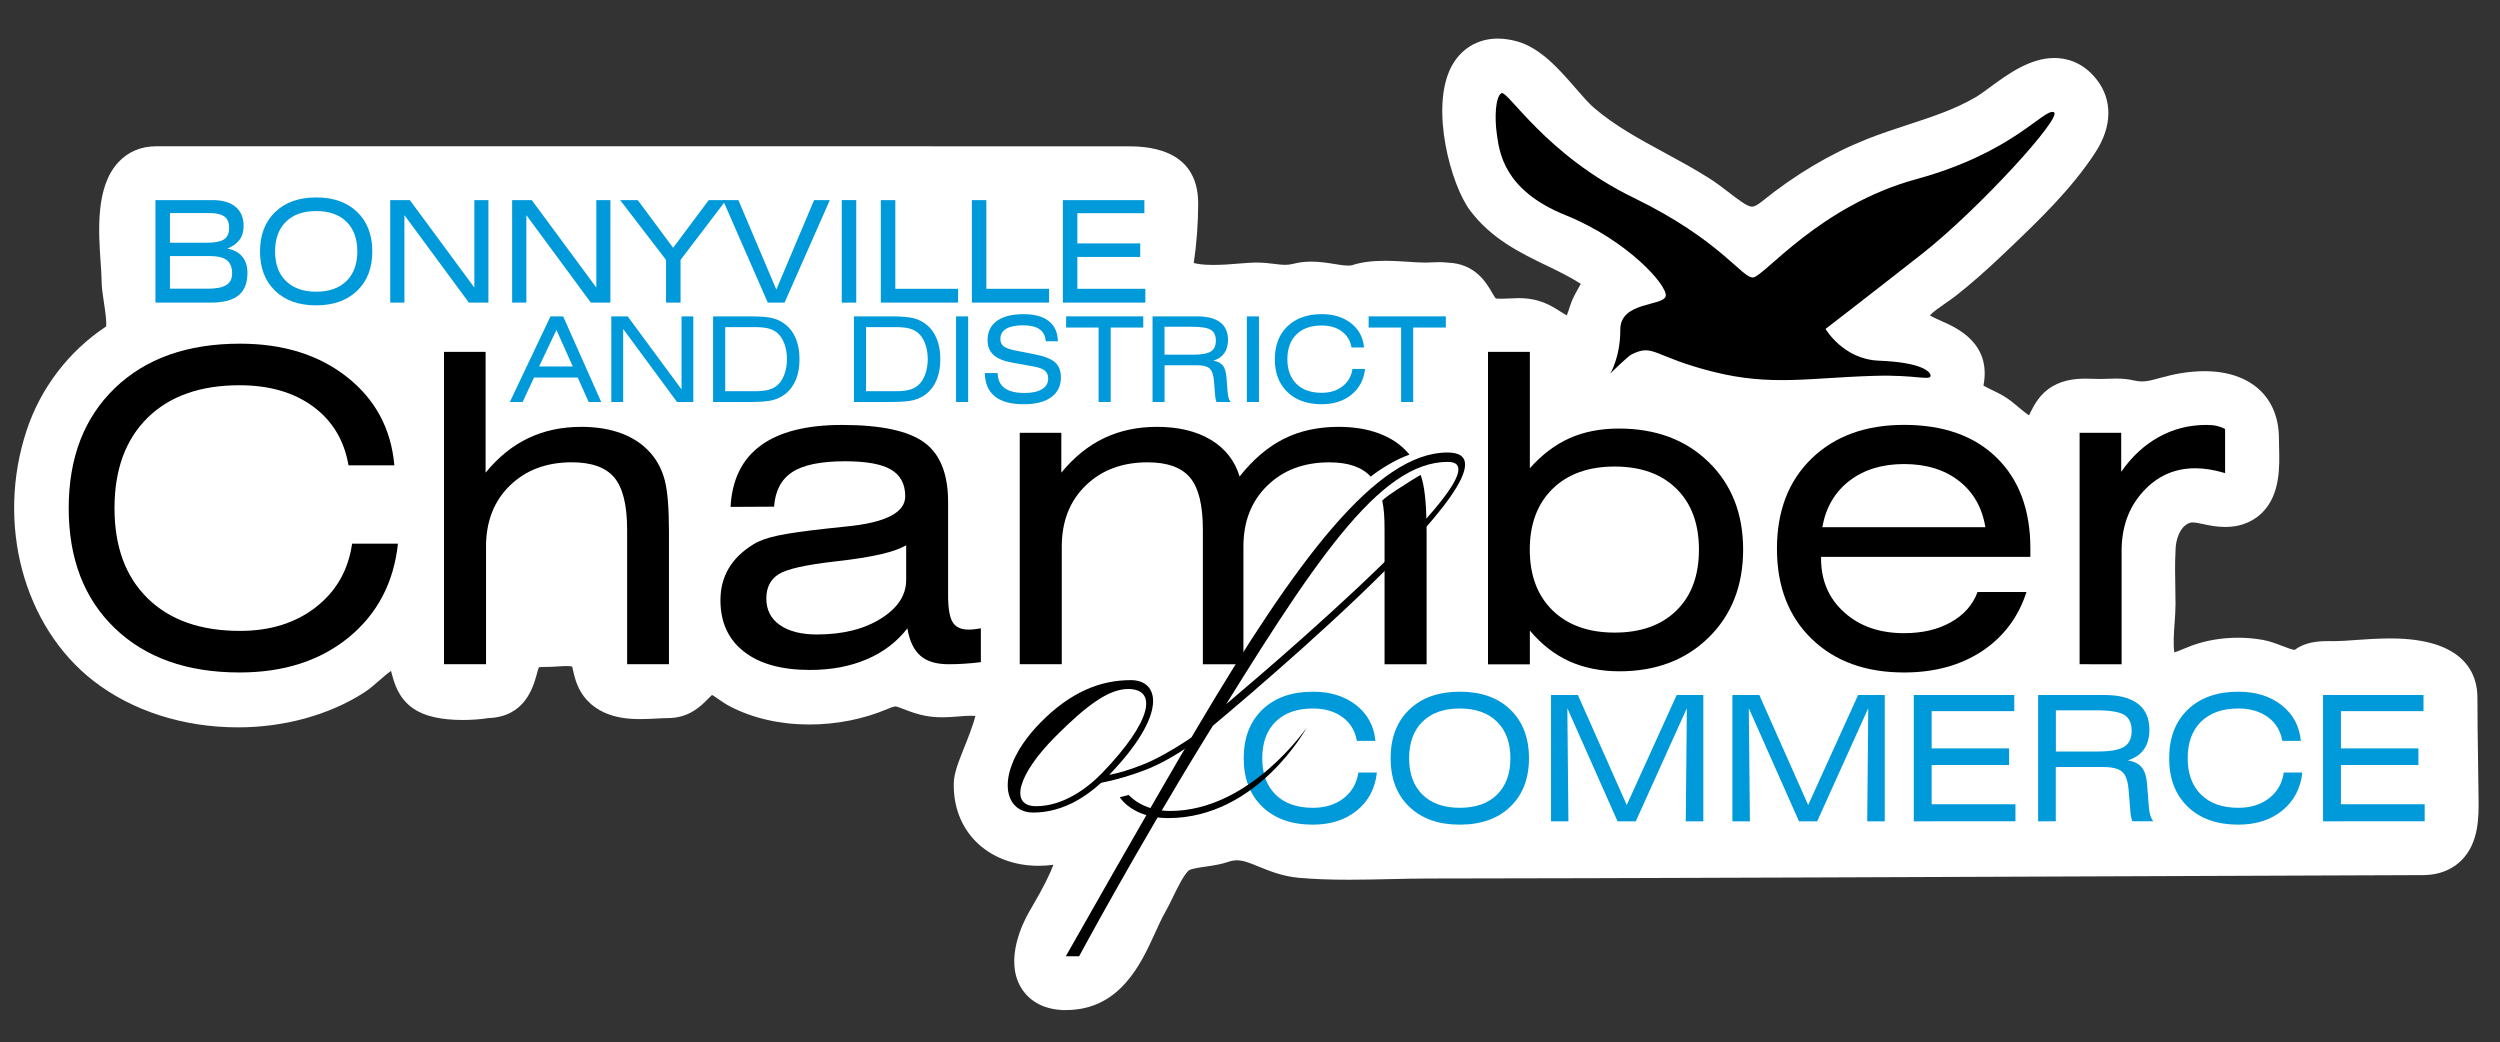 <?xml version="1.0" encoding="utf-8"?>
<!-- Generator: Adobe Illustrator 15.1.0, SVG Export Plug-In . SVG Version: 6.00 Build 0)  -->
<!DOCTYPE svg PUBLIC "-//W3C//DTD SVG 1.1//EN" "http://www.w3.org/Graphics/SVG/1.1/DTD/svg11.dtd">
<svg version="1.1" id="Layer_1" xmlns="http://www.w3.org/2000/svg" xmlns:xlink="http://www.w3.org/1999/xlink" x="0px" y="0px"
	 width="100px" height="41.699px" viewBox="0 0 100 41.699" enable-background="new 0 0 100 41.699" xml:space="preserve">
<rect x="0" y="0" width="100" height="41.699" fill="#333333" stroke="none"/>
<path fill="#FFFFFF" d="M42.451,40.404v-0.005c-0.977-0.059-1.432-0.588-1.62-0.911c-0.648-1.114,0.083-2.574,0.323-2.995
	l0.107-0.185c0.5-0.848,0.752-1.383,0.875-1.717c-0.198,0.027-0.396,0.041-0.592,0.041c-1.002,0-1.897-0.349-2.52-0.981
	c-0.586-0.597-0.888-1.397-0.873-2.314c0.006-0.406,0.183-0.849,0.428-1.462c0.123-0.307,0.342-0.856,0.437-1.236
	c-0.062-0.007-0.124-0.009-0.185-0.009c-0.163,0-0.325,0.015-0.486,0.028c-0.217,0.018-0.435,0.034-0.654,0.034
	c-0.314,0-0.598-0.033-0.868-0.103c-0.291-0.075-0.514-0.16-0.71-0.236c-0.126-0.049-0.246-0.096-0.289-0.096
	c-0.021,0-0.102,0.007-0.303,0.093c-0.962,0.412-2.051,0.629-3.149,0.63c-1.169,0-2.269-0.252-3.181-0.729
	c-0.157-0.082-0.31-0.186-0.463-0.292c-0.074-0.052-0.176-0.123-0.246-0.162c-0.045,0.039-0.106,0.103-0.152,0.148
	c-0.285,0.291-0.763,0.779-1.62,0.779c-0.131,0-0.277,0.008-0.432,0.017c-0.21,0.011-0.433,0.022-0.655,0.022
	c-0.001,0-0.003,0-0.005,0c-0.437,0-1.746-0.004-2.393-1.104c-0.183-0.312-0.254-0.629-0.312-0.884
	c-0.007-0.033-0.016-0.072-0.025-0.111l-0.064-0.011c-0.015-0.004-0.061-0.011-0.161-0.011c-0.113,0-0.229,0.008-0.342,0.015
	c-0.15,0.01-0.296,0.019-0.431,0.019c-0.077,0-0.234,0-0.335,0.012c-0.035,0.097-0.061,0.196-0.088,0.294
	c-0.143,0.511-0.472,1.692-1.932,1.741c-0.298,0.049-0.665,0.076-1.023,0.076c-0.886,0-1.558-0.157-1.997-0.47
	c-0.583-0.413-0.74-0.997-0.844-1.383c-0.009-0.033-0.02-0.071-0.03-0.109c-0.147,0.099-0.344,0.272-0.465,0.379
	c-0.215,0.189-0.423,0.365-0.615,0.488c-1.4,0.896-3.191,1.39-5.041,1.39c-2.186,0-4.238-0.66-5.781-1.858
	c-2.807-2.183-3.906-6.306-2.671-10.029c0.562-1.695,1.688-3.164,3.178-4.15C4.27,12.84,4.2,12.381,4.16,12.121
	c-0.05-0.325-0.097-0.631-0.097-0.924c0-0.165-0.017-0.387-0.034-0.642c-0.09-1.3-0.214-3.081,0.708-4.068
	c0.387-0.416,0.906-0.635,1.501-0.635H45.03c0.716,0,2.897,0,2.897,2.289c0,0.778-0.064,1.639-0.177,2.378
	c0.123,0.035,0.358,0.078,0.781,0.078c0.375,0,0.753-0.031,1.062-0.057c0.264-0.021,0.487-0.038,0.64-0.038
	c0.292,0,0.537,0.028,0.768,0.057c0.136,0.017,0.266,0.035,0.405,0.035c0.113,0,0.219-0.014,0.342-0.045
	c0.222-0.057,0.451-0.084,0.702-0.084c0.333,0,0.645,0.05,0.92,0.093c0.191,0.031,0.381,0.065,0.563,0.065
	c0.068,0,0.121-0.006,0.159-0.018c0.367-0.118,0.785-0.173,1.311-0.173c0.31,0,0.626,0.02,0.933,0.04
	c0.244,0.016,0.479,0.032,0.694,0.032c0.067,0,0.138-0.004,0.21-0.008c0.108-0.005,0.219-0.01,0.328-0.01
	c0.116,0,0.231,0.006,0.342,0.02c1.096,0.035,1.545,0.809,1.764,1.185c0.05,0.085,0.123,0.212,0.161,0.249c0,0,0.001,0,0.004,0
	c0.016,0,0.08,0.009,0.209,0.009c0.11,0,0.222-0.006,0.327-0.011c0.131-0.007,0.256-0.013,0.369-0.013
	c0.831,0,1.299,0.298,1.674,0.538c0.077,0.05,0.159,0.103,0.252,0.156c0.054-0.134,0.104-0.294,0.129-0.374
	c0.085-0.272,0.218-0.508,0.336-0.717c0.028-0.052,0.064-0.115,0.097-0.175c-0.438-0.281-0.892-0.501-1.369-0.731
	c-1.041-0.503-2.221-1.073-3.07-2.217c-0.759-1.019-1.583-4.055-0.759-5.697c0.372-0.74,1.055-1.164,1.875-1.164
	c0.233,0,0.482,0.034,0.739,0.102c0.961,0.252,1.714,1.12,2.378,1.884c0.271,0.312,0.526,0.605,0.731,0.782
	c0.839,0.719,1.801,1.241,2.819,1.793c0.583,0.316,1.186,0.643,1.776,1.016c0.299,0.188,0.573,0.398,0.833,0.599
	c0.333,0.257,0.71,0.548,0.896,0.548c0.087,0,0.229-0.075,0.392-0.207c1.329-1.075,2.741-1.914,4.197-2.494
	c0.548-0.217,1.101-0.398,1.65-0.579c0.969-0.317,1.883-0.616,2.717-1.107c0.169-0.1,0.36-0.243,0.566-0.394
	c0.71-0.52,1.594-1.167,2.571-1.167c0.464,0,1.134,0.149,1.69,0.858C84.51,4,84.49,5.064,83.813,6.099
	c-0.957,1.474-2.305,2.758-3.493,3.891l-0.13,0.124c-0.759,0.722-1.365,1.254-1.967,1.725c-0.113,0.089-0.253,0.186-0.402,0.289
	c-0.168,0.115-0.488,0.334-0.625,0.488c0.117,0.074,0.33,0.168,0.469,0.229c0.604,0.267,2.003,0.884,1.673,2.579
	c0.099,0.06,0.25,0.132,0.352,0.181c0.153,0.074,0.303,0.147,0.437,0.225c0.234,0.136,0.438,0.308,0.635,0.474
	c0.11,0.092,0.276,0.231,0.396,0.308c0.02-0.036,0.039-0.075,0.056-0.109c0.151-0.301,0.38-0.757,0.894-1.055
	c0.466-0.268,0.954-0.302,1.327-0.302c0.114,0,0.581,0.013,0.581,0.013s0.495-0.016,0.614-0.016c0.277,0,0.505,0.023,0.716,0.073
	c0.12,0.028,0.23,0.042,0.334,0.042c0.208,0,0.413-0.056,0.695-0.133c0.251-0.068,0.52-0.14,0.836-0.193
	c0.334-0.056,0.66-0.085,0.969-0.085c1.836,0,2.977,1.032,2.977,2.694l0.006,0.323c0.022,0.799,0.052,1.895-0.658,2.624
	c-0.262,0.269-0.734,0.59-1.498,0.59c-0.342,0-0.643-0.063-0.884-0.115c-0.168-0.036-0.314-0.066-0.423-0.066
	c-0.059,0-0.102,0.009-0.152,0.032c-0.365,0.165-0.527,0.674-0.527,1.105c-0.027,0.503-0.018,0.954-0.009,1.402
	c0.004,0.243,0.009,0.485,0.009,0.727c0,0.229-0.018,0.489-0.037,0.761c-0.028,0.391-0.062,0.862-0.009,1.174
	c0.117-0.04,0.253-0.097,0.352-0.138c0.127-0.053,0.249-0.103,0.363-0.144c0.574-0.204,1.189-0.307,1.83-0.307
	c0.325,0,0.651,0.027,0.97,0.082c0.291,0.05,0.558,0.153,0.793,0.244c0.174,0.066,0.412,0.159,0.509,0.159
	c0.4-0.305,0.911-0.351,1.348-0.351l0.274,0.002c0.19,0,0.445-0.02,0.736-0.04c0.443-0.032,0.959-0.068,1.472-0.068
	c3.023,0,3.475,1.479,3.475,2.361c0,0.834,0.013,1.67,0.025,2.506l0.021,1.562c0.007,0.691,0.019,1.737-0.679,2.441
	c-0.269,0.272-0.758,0.597-1.558,0.597c-0.219,0-2.446,0.009-5.759,0.022C81.249,35.067,62.832,35.14,57.5,35.14h-0.289
	c-0.525,0-1.057,0.013-1.591,0.024c-0.554,0.013-1.109,0.025-1.663,0.025c-0.762,0-1.393-0.023-1.983-0.075
	c-0.668-0.057-1.198-0.275-1.625-0.45c-0.344-0.141-0.615-0.252-0.869-0.252c-0.111,0-0.228,0.021-0.354,0.064
	c-0.293,0.1-0.594,0.143-0.885,0.186c-0.22,0.031-0.588,0.085-0.687,0.152c-0.206,0.185-0.437,0.661-0.624,1.043
	c-0.107,0.221-0.211,0.432-0.315,0.617c-0.148,0.26-0.28,0.554-0.417,0.854c-0.558,1.224-1.399,3.074-3.562,3.074H42.451z"/>
<g>
	<path fill="#0099D9" d="M8.5,8.004c0.399,0,0.707,0.09,0.922,0.269c0.216,0.18,0.323,0.435,0.323,0.765
		c0,0.219-0.053,0.402-0.161,0.55c-0.107,0.149-0.27,0.267-0.488,0.354c0.261,0.05,0.46,0.158,0.597,0.326
		c0.137,0.167,0.205,0.382,0.205,0.644c0,0.405-0.118,0.705-0.355,0.9c-0.236,0.195-0.603,0.292-1.098,0.292H6.218v-4.1H8.5z
		 M8.38,8.523H6.798V9.71h1.458c0.335,0,0.57-0.045,0.706-0.137c0.136-0.091,0.204-0.244,0.204-0.459
		c0-0.206-0.062-0.357-0.186-0.45C8.856,8.57,8.656,8.523,8.38,8.523z M8.392,10.242H6.798v1.306h1.511
		c0.344,0,0.592-0.049,0.746-0.147c0.154-0.098,0.23-0.255,0.23-0.471c0-0.238-0.072-0.413-0.213-0.523
		C8.929,10.297,8.702,10.242,8.392,10.242z"/>
	<path fill="#0099D9" d="M10.401,10.057c0-0.662,0.203-1.188,0.606-1.577c0.404-0.389,0.951-0.583,1.643-0.583
		c0.689,0,1.235,0.195,1.638,0.583c0.403,0.389,0.604,0.915,0.604,1.577c0,0.661-0.202,1.186-0.606,1.574
		c-0.404,0.388-0.951,0.583-1.643,0.583c-0.69,0-1.236-0.194-1.639-0.583C10.601,11.242,10.401,10.718,10.401,10.057z
		 M11.003,10.057c0,0.506,0.146,0.901,0.436,1.185c0.29,0.284,0.694,0.426,1.212,0.426c0.515,0,0.918-0.143,1.208-0.427
		c0.289-0.285,0.434-0.68,0.434-1.184c0-0.507-0.145-0.902-0.435-1.188c-0.29-0.284-0.694-0.427-1.212-0.427
		c-0.516,0-0.918,0.143-1.208,0.427C11.148,9.154,11.003,9.55,11.003,10.057z"/>
	<path fill="#0099D9" d="M15.609,12.105V8.004h0.784l2.581,3.499V8.004h0.563v4.101h-0.781l-2.579-3.499v3.499H15.609z"/>
	<path fill="#0099D9" d="M20.486,12.105V8.004h0.785l2.582,3.499V8.004h0.563v4.101h-0.782l-2.579-3.499v3.499H20.486z"/>
	<path fill="#0099D9" d="M26.642,12.105v-1.708l-1.836-2.393h0.704l1.415,1.908l1.425-1.908h0.693l-1.821,2.393v1.708H26.642z"/>
	<path fill="#0099D9" d="M30.712,12.105l-1.794-4.101h0.618l1.517,3.58l1.511-3.58h0.629l-1.81,4.101H30.712z"/>
	<path fill="#0099D9" d="M33.67,12.105V8.004h0.58v4.101H33.67z"/>
	<path fill="#0099D9" d="M35.233,12.105V8.004h0.58v3.549h2.51v0.552H35.233z"/>
	<path fill="#0099D9" d="M38.875,12.105V8.004h0.579v3.549h2.509v0.552H38.875z"/>
	<path fill="#0099D9" d="M42.515,12.105V8.004h3.26v0.524h-2.681v1.209h2.515v0.54h-2.515v1.275h2.72v0.552L42.515,12.105
		L42.515,12.105z"/>
</g>
<g>
	<path fill="#0099D9" d="M20.394,16.079l1.625-3.424h0.507l1.523,3.424h-0.502l-0.438-0.977h-1.748l-0.456,0.977H20.394z
		 M21.565,14.658h1.345l-0.652-1.461L21.565,14.658z"/>
	<path fill="#0099D9" d="M24.452,16.079v-3.424h0.655l2.155,2.921v-2.921h0.47v3.424H27.08l-2.153-2.921v2.921H24.452z"/>
	<path fill="#0099D9" d="M30.031,12.655c0.394,0,0.685,0.025,0.875,0.073c0.19,0.048,0.358,0.131,0.504,0.246
		c0.187,0.146,0.329,0.336,0.425,0.572c0.096,0.236,0.145,0.51,0.145,0.822c0,0.313-0.048,0.586-0.145,0.821
		s-0.238,0.426-0.425,0.572c-0.146,0.115-0.314,0.196-0.504,0.245c-0.19,0.049-0.481,0.073-0.875,0.073h-1.507v-3.424H30.031z
		 M30.189,13.084h-1.181v2.565h1.181c0.227,0,0.41-0.019,0.551-0.057c0.14-0.038,0.258-0.099,0.354-0.182
		c0.119-0.102,0.212-0.246,0.281-0.432c0.068-0.186,0.103-0.391,0.103-0.614c0-0.226-0.035-0.431-0.103-0.615
		c-0.069-0.184-0.163-0.328-0.281-0.429c-0.096-0.083-0.214-0.144-0.354-0.181C30.599,13.102,30.416,13.084,30.189,13.084z"/>
	<path fill="#0099D9" d="M35.664,12.655c0.394,0,0.685,0.025,0.875,0.073s0.358,0.131,0.505,0.246
		c0.187,0.146,0.328,0.336,0.424,0.572c0.097,0.236,0.145,0.51,0.145,0.822c0,0.313-0.048,0.586-0.145,0.821
		c-0.096,0.235-0.238,0.426-0.424,0.572c-0.147,0.115-0.315,0.196-0.505,0.245c-0.19,0.049-0.481,0.073-0.875,0.073h-1.507v-3.424
		H35.664z M35.821,13.084H34.64v2.565h1.181c0.227,0,0.411-0.019,0.551-0.057c0.14-0.038,0.258-0.099,0.354-0.182
		c0.119-0.102,0.212-0.246,0.281-0.432c0.069-0.186,0.103-0.391,0.103-0.614c0-0.226-0.034-0.431-0.103-0.615
		c-0.069-0.184-0.162-0.328-0.281-0.429c-0.096-0.083-0.214-0.144-0.354-0.181C36.231,13.102,36.048,13.084,35.821,13.084z"/>
	<path fill="#0099D9" d="M38.243,16.08v-3.424h0.483v3.424H38.243z"/>
	<path fill="#0099D9" d="M39.393,14.922h0.512c0.009,0.271,0.102,0.471,0.279,0.601c0.176,0.13,0.442,0.196,0.795,0.196
		c0.302,0,0.536-0.05,0.701-0.151c0.166-0.1,0.248-0.244,0.248-0.428c0-0.135-0.045-0.239-0.135-0.314
		c-0.09-0.075-0.242-0.131-0.453-0.167l-0.847-0.153c-0.344-0.061-0.596-0.164-0.753-0.309c-0.158-0.146-0.237-0.345-0.237-0.596
		c0-0.331,0.125-0.586,0.375-0.765c0.25-0.18,0.606-0.27,1.07-0.27c0.437,0,0.772,0.094,1.007,0.281s0.354,0.456,0.359,0.804H41.83
		c-0.017-0.217-0.1-0.378-0.249-0.482s-0.373-0.156-0.67-0.156c-0.29,0-0.512,0.047-0.666,0.14c-0.153,0.094-0.23,0.228-0.23,0.404
		c0,0.128,0.043,0.226,0.131,0.294c0.087,0.069,0.246,0.126,0.476,0.171l0.752,0.148c0.396,0.076,0.671,0.184,0.828,0.323
		c0.156,0.14,0.234,0.342,0.234,0.605c0,0.34-0.129,0.603-0.387,0.791c-0.259,0.188-0.624,0.281-1.096,0.281
		c-0.51,0-0.895-0.104-1.157-0.313C39.533,15.647,39.399,15.335,39.393,14.922z"/>
	<path fill="#0099D9" d="M44.428,13.102v2.978h-0.484v-2.978h-1.299v-0.447h3.086v0.447H44.428z"/>
	<path fill="#0099D9" d="M46.102,16.08v-3.424h1.801c0.397,0,0.699,0.08,0.906,0.238c0.207,0.159,0.311,0.392,0.311,0.697
		c0,0.219-0.05,0.398-0.148,0.537c-0.098,0.139-0.245,0.239-0.44,0.301c0.173,0.026,0.3,0.09,0.381,0.19
		c0.081,0.1,0.129,0.254,0.145,0.461l0.042,0.553c0.011,0.127,0.025,0.222,0.044,0.282c0.018,0.06,0.045,0.115,0.081,0.165h-0.564
		c-0.018-0.039-0.03-0.085-0.04-0.139c-0.01-0.054-0.017-0.126-0.023-0.218l-0.042-0.507c-0.021-0.236-0.079-0.396-0.175-0.48
		c-0.096-0.084-0.268-0.126-0.513-0.126h-1.285v1.47H46.102z M47.671,13.07h-1.09v1.118h1.132c0.342,0,0.582-0.042,0.717-0.127
		c0.135-0.084,0.204-0.229,0.204-0.433c0-0.208-0.068-0.352-0.202-0.435C48.299,13.111,48.044,13.07,47.671,13.07z"/>
	<path fill="#0099D9" d="M49.875,16.08v-3.424h0.483v3.424H49.875z"/>
	<path fill="#0099D9" d="M54.602,14.758c-0.047,0.429-0.229,0.771-0.541,1.027c-0.314,0.256-0.713,0.384-1.195,0.384
		c-0.577,0-1.033-0.162-1.369-0.486c-0.336-0.323-0.504-0.762-0.504-1.315c0-0.552,0.168-0.991,0.506-1.316
		c0.336-0.324,0.794-0.487,1.371-0.487c0.473,0,0.865,0.122,1.175,0.367c0.31,0.245,0.481,0.566,0.517,0.966h-0.502
		c-0.047-0.275-0.178-0.489-0.389-0.645c-0.211-0.156-0.479-0.233-0.805-0.233c-0.432,0-0.768,0.119-1.008,0.356
		c-0.241,0.238-0.363,0.568-0.363,0.991c0,0.421,0.122,0.751,0.363,0.989c0.242,0.238,0.58,0.356,1.012,0.356
		c0.331,0,0.609-0.087,0.833-0.261c0.223-0.173,0.354-0.406,0.396-0.695h0.504V14.758z"/>
	<path fill="#0099D9" d="M56.527,13.102v2.978h-0.482v-2.978h-1.299v-0.447h3.087v0.447H56.527z"/>
</g>
<g>
	<path d="M15.918,21.746c-0.169,1.566-0.827,2.815-1.973,3.752c-1.146,0.935-2.601,1.401-4.363,1.401
		c-2.101,0-3.766-0.592-4.993-1.774c-1.228-1.183-1.841-2.781-1.841-4.797c0-2.017,0.615-3.617,1.846-4.803
		c1.23-1.186,2.899-1.778,5.005-1.778c1.729,0,3.159,0.446,4.288,1.339c1.129,0.893,1.759,2.069,1.887,3.527h-1.833
		c-0.174-1.003-0.647-1.787-1.419-2.354c-0.772-0.565-1.751-0.849-2.94-0.849c-1.571,0-2.798,0.434-3.679,1.301
		c-0.881,0.867-1.323,2.073-1.323,3.616c0,1.539,0.442,2.74,1.327,3.607c0.884,0.867,2.114,1.302,3.691,1.302
		c1.211,0,2.224-0.315,3.037-0.95c0.814-0.634,1.297-1.479,1.449-2.539H15.918z"/>
	<path d="M17.76,26.569V14.075h1.664v4.832c0.507-0.62,1.076-1.08,1.707-1.381c0.63-0.301,1.337-0.452,2.12-0.452
		c0.608,0,1.147,0.088,1.618,0.266c0.47,0.177,0.857,0.44,1.162,0.79c0.264,0.304,0.452,0.667,0.562,1.09
		c0.109,0.422,0.165,1.101,0.165,2.036v5.313h-1.673v-5.382c0-0.979-0.17-1.673-0.511-2.082c-0.341-0.409-0.908-0.613-1.703-0.613
		c-1.014,0-1.838,0.31-2.475,0.93c-0.637,0.619-0.955,1.434-0.955,2.441v4.705L17.76,26.569L17.76,26.569z"/>
	<path d="M36.295,25.134c-0.417,0.539-0.958,0.953-1.622,1.236c-0.665,0.285-1.422,0.428-2.273,0.428
		c-1.138,0-2.019-0.245-2.644-0.735c-0.626-0.489-0.938-1.175-0.938-2.054c0-0.479,0.11-0.903,0.333-1.279
		c0.223-0.374,0.556-0.695,1.001-0.967c0.219-0.135,0.536-0.247,0.95-0.338c0.414-0.089,1.089-0.188,2.024-0.288
		c0.163-0.016,0.399-0.041,0.709-0.075c1.582-0.152,2.374-0.555,2.374-1.208c0-0.49-0.189-0.847-0.566-1.069
		c-0.377-0.223-0.991-0.334-1.842-0.334c-0.963,0-1.666,0.143-2.107,0.431c-0.442,0.288-0.686,0.749-0.731,1.385l-1.74,0.009
		c0.056-1.087,0.458-1.905,1.204-2.454c0.747-0.549,1.832-0.824,3.257-0.824c1.548,0,2.643,0.233,3.282,0.698
		c0.639,0.464,0.958,1.26,0.958,2.386v3.735c0,0.517,0.061,0.875,0.182,1.071c0.121,0.199,0.336,0.297,0.646,0.297
		c0.067,0,0.142-0.004,0.224-0.014c0.082-0.008,0.167-0.021,0.258-0.037v1.352c-0.22,0.028-0.439,0.051-0.659,0.063
		c-0.22,0.014-0.431,0.021-0.633,0.021c-0.49,0-0.866-0.113-1.128-0.342C36.553,26,36.379,25.636,36.295,25.134z M36.245,21.813
		c-0.231,0.136-0.57,0.255-1.018,0.358c-0.448,0.104-1.043,0.199-1.787,0.283c-1.205,0.135-1.971,0.308-2.297,0.516
		c-0.327,0.209-0.49,0.533-0.49,0.972c0,0.45,0.179,0.804,0.537,1.056c0.357,0.254,0.854,0.381,1.491,0.381
		c1.025,0,1.875-0.211,2.552-0.633c0.676-0.422,1.014-0.938,1.014-1.547v-1.386H36.245z"/>
	<path d="M59.52,14.075h1.674v4.655c0.479-0.541,1.006-0.94,1.584-1.2c0.576-0.259,1.236-0.388,1.98-0.388
		c1.475,0,2.672,0.448,3.59,1.343c0.918,0.896,1.377,2.061,1.377,3.499c0,1.441-0.459,2.612-1.377,3.514
		c-0.918,0.902-2.109,1.354-3.572,1.354c-0.744,0-1.412-0.137-2.002-0.4c-0.592-0.27-1.119-0.68-1.58-1.229v1.351H59.52V14.075z
		 M61.191,21.983c0,1.029,0.306,1.841,0.912,2.433c0.608,0.592,1.438,0.888,2.483,0.888c1.048,0,1.872-0.294,2.472-0.884
		c0.601-0.588,0.9-1.4,0.9-2.437c0-1.031-0.301-1.842-0.9-2.434c-0.6-0.591-1.424-0.887-2.472-0.887
		c-1.047,0-1.875,0.297-2.483,0.891C61.497,20.148,61.191,20.958,61.191,21.983z"/>
	<path d="M72.843,22.278v0.067c0,0.879,0.31,1.596,0.925,2.148c0.615,0.555,1.414,0.834,2.396,0.834c0.732,0,1.355-0.146,1.874-0.44
		c0.521-0.292,0.874-0.694,1.065-1.208h1.957c-0.328,1.015-0.927,1.805-1.785,2.371c-0.857,0.564-1.896,0.849-3.111,0.849
		c-1.544,0-2.775-0.448-3.702-1.349c-0.924-0.897-1.384-2.1-1.384-3.604c0-1.503,0.46-2.704,1.384-3.603
		c0.927-0.898,2.158-1.348,3.702-1.348c1.574,0,2.813,0.439,3.708,1.318s1.343,2.09,1.343,3.632v0.33h-8.372V22.278z M72.893,21.087
		h6.522c-0.131-0.788-0.483-1.407-1.062-1.854c-0.576-0.447-1.308-0.671-2.19-0.671c-0.88,0-1.608,0.224-2.188,0.671
		C73.395,19.68,73.034,20.299,72.893,21.087z"/>
	<path d="M83.184,26.569v-9.258h1.664v1.562c0.422-0.608,0.924-1.072,1.504-1.394c0.58-0.321,1.213-0.482,1.901-0.482
		c0.168,0,0.308,0.013,0.421,0.039c0.113,0.026,0.223,0.066,0.33,0.122v1.766c-0.227-0.067-0.436-0.116-0.629-0.147
		c-0.195-0.031-0.385-0.046-0.57-0.046c-0.828,0-1.525,0.314-2.091,0.942c-0.567,0.628-0.85,1.415-0.85,2.362v4.535L83.184,26.569
		L83.184,26.569z"/>
</g>
<g>
	<path fill="#0099D9" d="M55.075,30.902c-0.068,0.633-0.335,1.139-0.798,1.518c-0.465,0.377-1.051,0.566-1.764,0.566
		c-0.852,0-1.522-0.238-2.021-0.718c-0.496-0.479-0.743-1.125-0.743-1.94c0-0.814,0.248-1.463,0.745-1.943
		c0.499-0.479,1.171-0.717,2.025-0.717c0.698,0,1.276,0.181,1.732,0.541s0.711,0.836,0.764,1.426h-0.74
		c-0.072-0.404-0.262-0.723-0.574-0.949c-0.313-0.23-0.707-0.346-1.188-0.346c-0.638,0-1.133,0.177-1.488,0.527
		c-0.356,0.35-0.535,0.838-0.535,1.461s0.178,1.107,0.537,1.459c0.355,0.351,0.854,0.525,1.492,0.525
		c0.489,0,0.897-0.128,1.228-0.383c0.33-0.258,0.524-0.6,0.587-1.027H55.075z"/>
	<path fill="#0099D9" d="M55.625,30.328c0-0.814,0.247-1.463,0.746-1.943c0.498-0.479,1.173-0.717,2.025-0.717
		c0.849,0,1.521,0.238,2.018,0.717c0.496,0.48,0.745,1.129,0.745,1.943c0,0.815-0.249,1.463-0.747,1.94
		c-0.496,0.479-1.174,0.718-2.023,0.718c-0.849,0-1.522-0.238-2.02-0.718C55.872,31.791,55.625,31.144,55.625,30.328z
		 M56.365,30.328c0,0.625,0.18,1.11,0.537,1.461c0.356,0.35,0.854,0.523,1.494,0.523c0.633,0,1.129-0.176,1.485-0.525
		c0.356-0.352,0.535-0.836,0.535-1.459s-0.179-1.111-0.537-1.461c-0.356-0.352-0.854-0.527-1.491-0.527
		c-0.638,0-1.132,0.177-1.488,0.527C56.545,29.216,56.365,29.705,56.365,30.328z"/>
	<path fill="#0099D9" d="M62.041,32.853V27.8h1.075l1.954,4.402l1.998-4.402h1.065v5.053h-0.702l0.043-4.525l-2.043,4.525h-0.729
		l-2.008-4.525l0.043,4.525H62.041z"/>
	<path fill="#0099D9" d="M69.296,32.853V27.8h1.076l1.955,4.402l1.998-4.402h1.065v5.053h-0.701l0.041-4.525l-2.043,4.525H71.96
		l-2.008-4.525l0.044,4.525H69.296z"/>
	<path fill="#0099D9" d="M76.552,32.853V27.8h4.019v0.646h-3.305v1.489h3.098v0.666h-3.098v1.571h3.352v0.68H76.552z"/>
	<path fill="#0099D9" d="M81.525,32.853V27.8h2.656c0.586,0,1.03,0.117,1.338,0.352c0.305,0.234,0.457,0.578,0.457,1.029
		c0,0.322-0.072,0.587-0.218,0.792c-0.144,0.205-0.36,0.354-0.649,0.444c0.256,0.039,0.442,0.131,0.562,0.279
		c0.119,0.146,0.19,0.374,0.213,0.68l0.063,0.816c0.016,0.189,0.035,0.328,0.063,0.417c0.028,0.089,0.066,0.17,0.12,0.242h-0.833
		c-0.025-0.058-0.044-0.125-0.059-0.205c-0.016-0.079-0.026-0.187-0.033-0.319l-0.063-0.75c-0.029-0.349-0.113-0.584-0.258-0.709
		c-0.142-0.123-0.395-0.187-0.757-0.187h-1.896v2.17L81.525,32.853L81.525,32.853z M83.842,28.412h-1.607v1.648h1.67
		c0.505,0,0.859-0.063,1.059-0.188c0.201-0.125,0.303-0.338,0.303-0.639c0-0.306-0.102-0.52-0.299-0.641
		C84.77,28.473,84.395,28.412,83.842,28.412z"/>
	<path fill="#0099D9" d="M92.093,30.902c-0.069,0.633-0.336,1.139-0.799,1.518c-0.462,0.377-1.051,0.566-1.765,0.566
		c-0.848,0-1.522-0.238-2.02-0.718c-0.496-0.479-0.742-1.125-0.742-1.94c0-0.814,0.246-1.463,0.744-1.943
		c0.498-0.479,1.174-0.717,2.023-0.717c0.699,0,1.277,0.181,1.734,0.541c0.455,0.36,0.711,0.836,0.765,1.426h-0.741
		c-0.07-0.404-0.264-0.723-0.575-0.949c-0.313-0.23-0.709-0.346-1.188-0.346c-0.635,0-1.131,0.177-1.487,0.527
		c-0.356,0.35-0.535,0.838-0.535,1.461s0.181,1.107,0.537,1.459c0.358,0.351,0.856,0.525,1.492,0.525
		c0.491,0,0.897-0.128,1.229-0.383c0.328-0.258,0.524-0.6,0.586-1.027H92.093z"/>
	<path fill="#0099D9" d="M92.922,32.853V27.8h4.018v0.646h-3.303v1.489h3.1v0.666h-3.1v1.571h3.35v0.68H92.922z"/>
</g>
<path d="M77.223,15.022c0.01,0.223-0.586-0.037-2.223,0.011c-2.635,0.076-4.139,0.421-6.452-0.157
	c-2.44-0.611-2.391-1.143-3.284-0.7c-0.152,0.075-0.849,0.76-0.849,0.76s0.401-0.659,0.397-1.749
	c-0.006-1.139,1.738-0.928,1.816-1.348c0.081-0.42-1.536-2.237-4.015-3.236c-2.476-0.999-2.638-2.537-2.736-3.216
	c-0.101-0.68-0.06-1.519,0.181-1.659c0.239-0.14,1.778,2.477,5.273,4.175c3.497,1.698,4.355,3.236,4.794,3.196
	s2.658-2.875,6.534-3.935c3.875-1.059,5.094-2.837,5.492-2.677c0.399,0.16-3.018,3.896-5.252,5.654
	c-2.238,1.757-3.877,3.016-3.877,3.016s0.703,1.214,2.131,1.27C76.826,14.492,77.215,14.852,77.223,15.022z"/>
<path d="M45.236,27.205c-1.209,0-2.41,0.463-3.631,1.713c-1.824,1.869-1.539,3.584-0.277,3.584c1.26,0,2.285-0.719,3.042-1.508
	C46.755,28.511,46.357,27.205,45.236,27.205z M44.097,30.908c-0.64,0.666-1.604,1.34-2.653,1.34c-1.066,0-0.771-1.242,0.789-2.802
	c1.171-1.17,2.083-1.886,2.893-1.886C46.293,27.561,46.11,28.812,44.097,30.908z"/>
<path d="M43.78,31.356c0,0,0.844-0.11,1.966-0.532s2.066-1.168,2.066-1.168l0.411-0.555c0,0-1.366,1.033-2.521,1.488
	c-1.155,0.455-1.625,0.434-1.625,0.434L43.78,31.356z"/>
<path d="M42.632,38.251h0.533c0,0,2.212-4.121,5.058-8.748c4.296-6.986,6.925-11.028,9.692-11.028
	c2.812,0-9.385,10.125-9.385,10.125l-0.634,0.944c0,0,13.956-11.444,10.002-11.444c-2.822,0-6.028,4.272-10.007,11.002
	C45.992,32.313,42.632,38.251,42.632,38.251z"/>
<path d="M44.792,31.889l0.355-0.091c0,0,0.541,0.641,1.652,0.641c3.2,0,5.469-3.337,5.469-3.337s-1.966,3.622-5.545,3.622
	C45.286,32.724,44.792,31.889,44.792,31.889z"/>
<g>
	<path d="M56.893,19.22c-0.024-0.095-0.039-0.135-0.068-0.224c-0.225,0.125-0.649,0.398-0.963,0.602
		c-0.213,0.138-0.438,0.295-0.574,0.425c0.076,0.336,0.094,0.699,0.094,1.165v5.382h1.682v-5.313
		C57.061,20.321,57.005,19.643,56.893,19.22z"/>
	<path d="M54.828,19.064c0.143-0.113,0.384-0.289,0.723-0.487c0.354-0.21,0.653-0.33,0.826-0.39
		c-0.016-0.019-0.027-0.039-0.043-0.057c-0.305-0.35-0.693-0.613-1.167-0.79c-0.474-0.178-1.015-0.266-1.621-0.266
		c-0.821,0-1.552,0.159-2.187,0.477c-0.639,0.319-1.229,0.821-1.775,1.508c-0.191-0.63-0.574-1.12-1.149-1.466
		c-0.575-0.346-1.292-0.519-2.154-0.519c-0.784,0-1.49,0.15-2.121,0.452c-0.631,0.302-1.2,0.762-1.707,1.381v-1.596H40.79v9.258
		h1.681v-4.704c0-1.009,0.318-1.823,0.955-2.442c0.636-0.62,1.462-0.93,2.476-0.93c0.794,0,1.361,0.205,1.702,0.613
		c0.341,0.408,0.511,1.103,0.511,2.082v5.382h1.622v-4.705c0-1.008,0.318-1.822,0.957-2.441c0.636-0.62,1.461-0.93,2.473-0.93
		C53.932,18.493,54.482,18.685,54.828,19.064z"/>
</g>
</svg>
